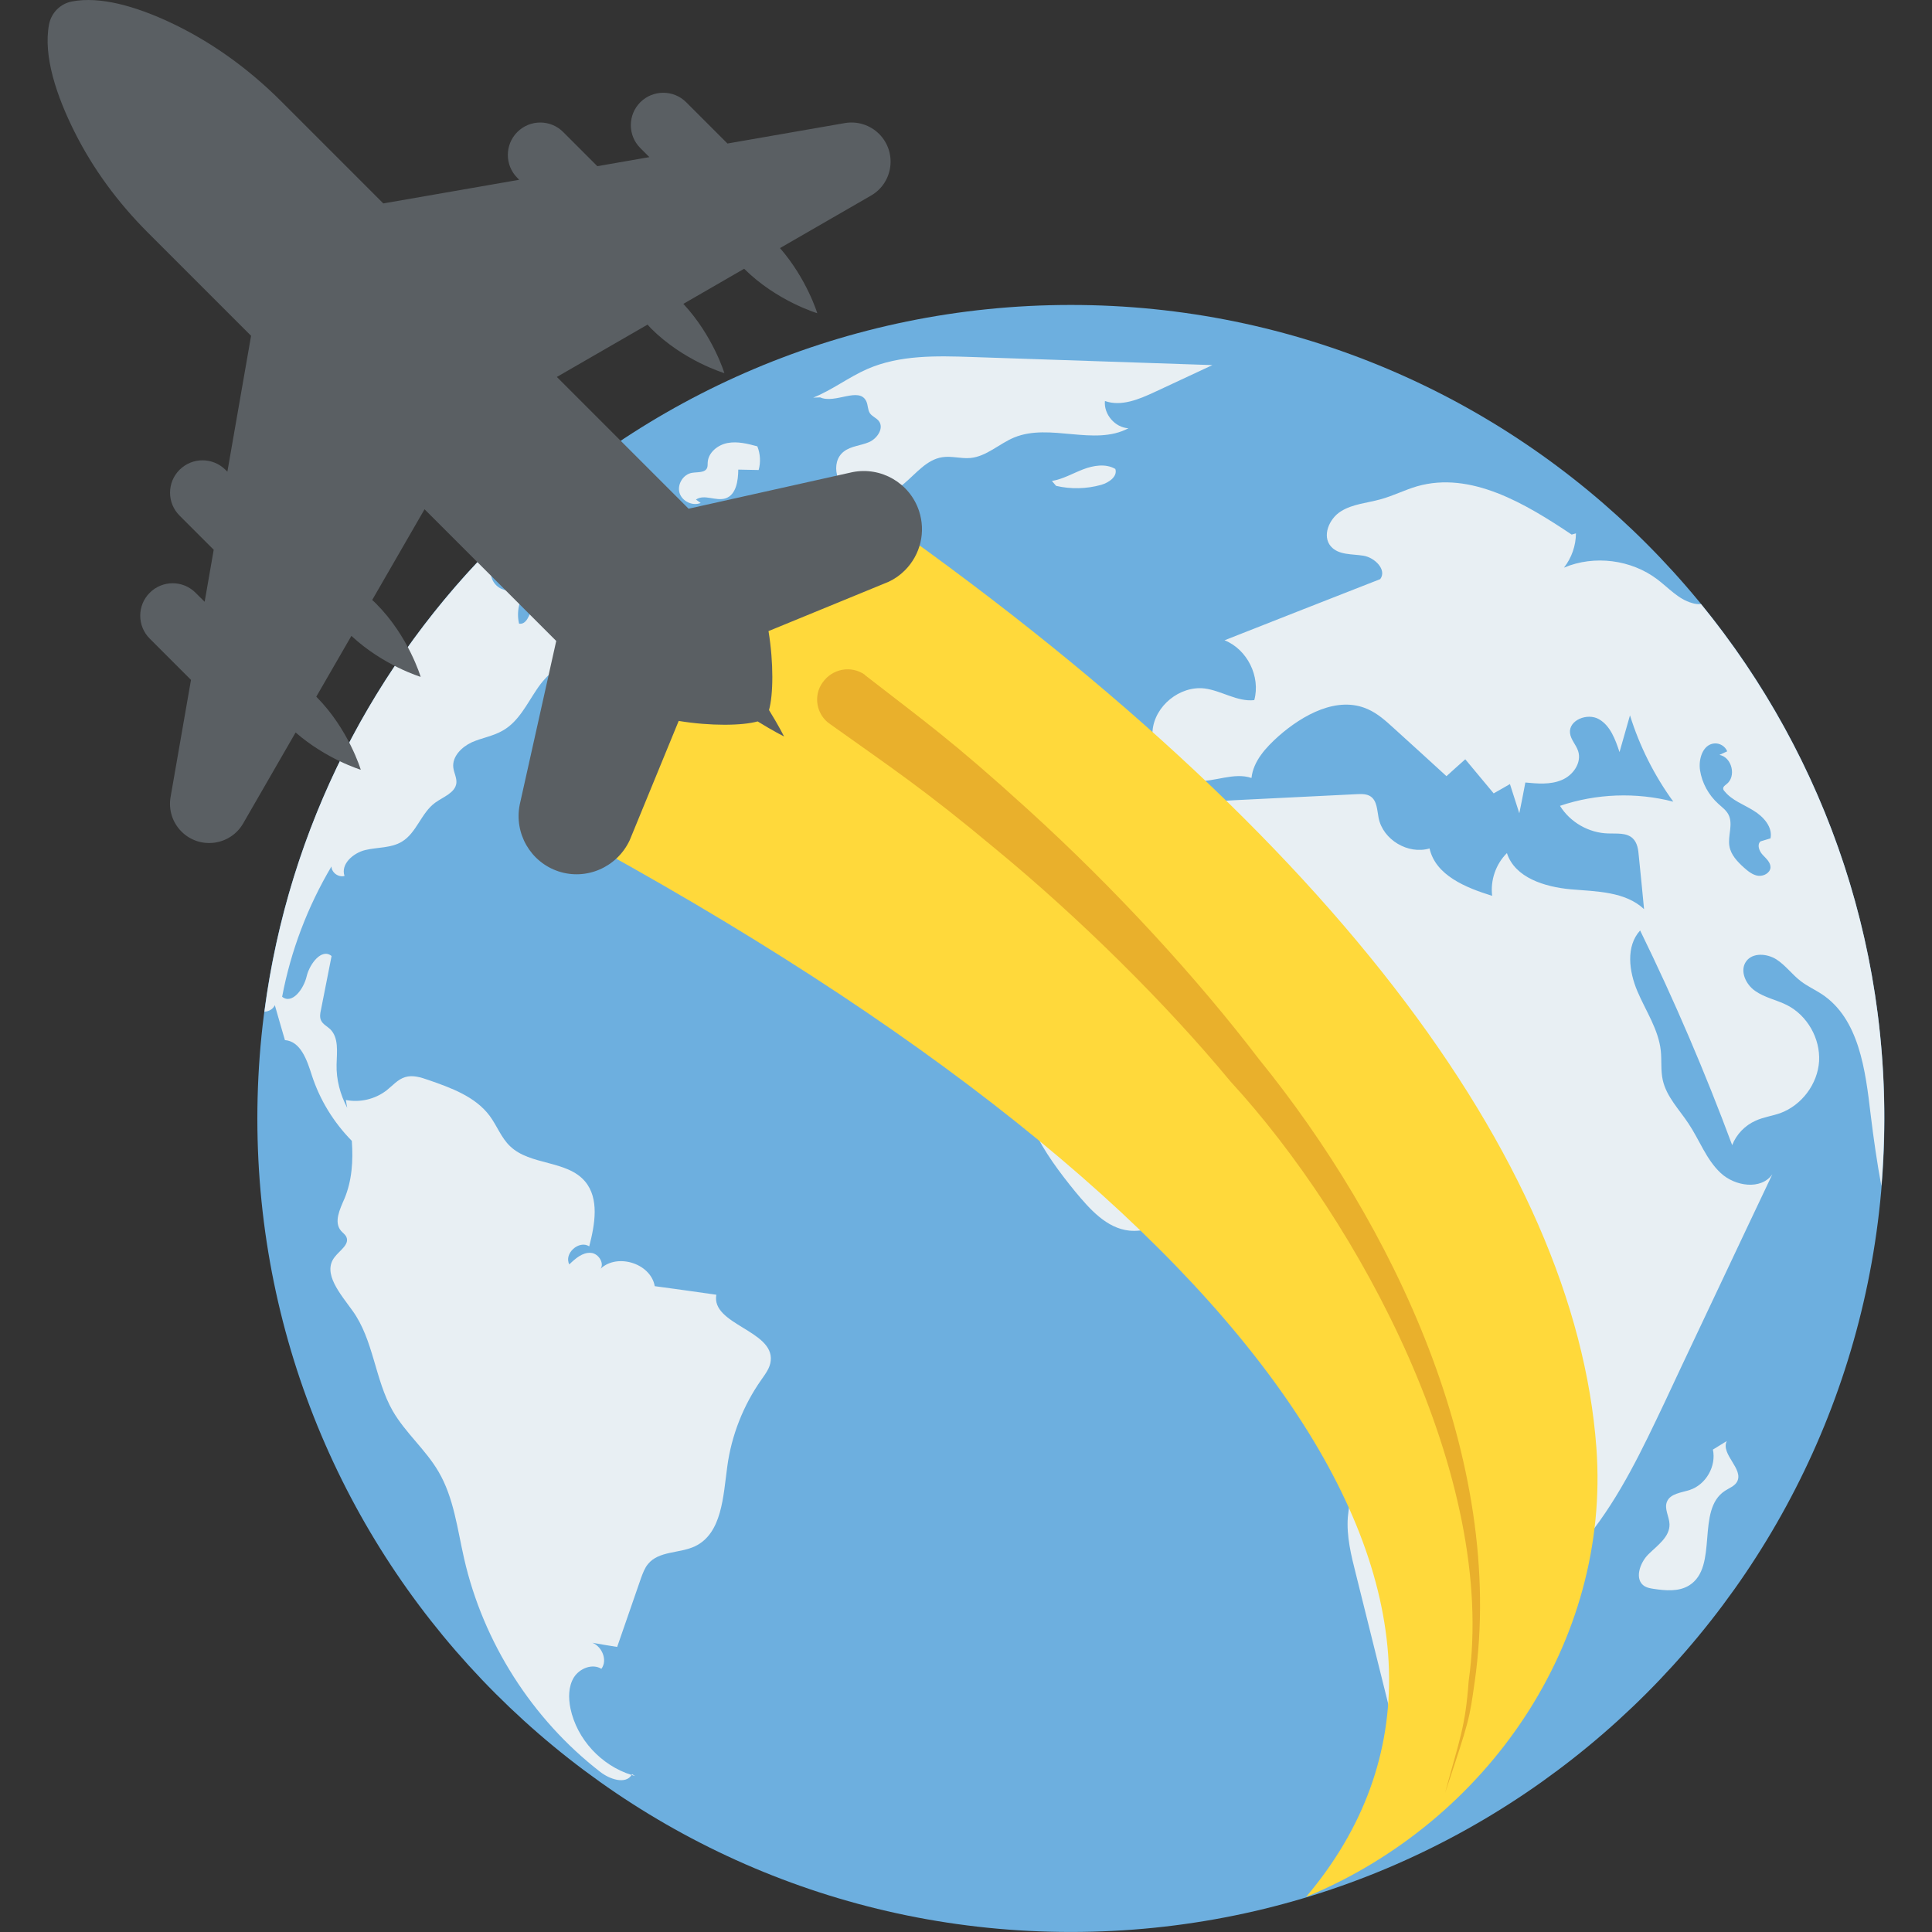 <svg width="120" height="120" viewBox="0 0 120 120" fill="none" xmlns="http://www.w3.org/2000/svg">
<rect x="0" y="0" width="120" height="120" fill="#333333" stroke="none"/>
<g clip-path="url(#clip0)">
<path d="M66.514 119.998C94.42 119.998 117.043 97.376 117.043 69.47C117.043 41.564 94.42 18.941 66.514 18.941C38.608 18.941 15.985 41.564 15.985 69.47C15.985 97.376 38.608 119.998 66.514 119.998Z" fill="#6DAFDF"/>
<path d="M39.264 110.193C39.252 110.212 39.237 110.223 39.226 110.242C39.301 110.264 39.373 110.298 39.448 110.317L39.264 110.193Z" fill="#E8EFF3"/>
<path d="M40.702 38.913L40.612 38.703C41.464 38.632 41.558 38.042 42.211 37.866C42.954 37.675 42.688 37.919 43.409 37.941C43.99 37.956 44.317 38.399 45 38.136C44.824 38.41 44.546 38.587 44.272 38.767C43.698 39.12 43.116 39.484 42.455 39.589C41.798 39.694 41.044 39.484 40.702 38.913Z" fill="#E8EFF3"/>
<path d="M47.872 84.515C47.831 84.958 47.545 85.329 47.294 85.69C46.172 87.278 45.432 89.155 45.173 91.085C44.918 92.935 44.85 95.233 43.172 96.04C42.215 96.494 40.919 96.318 40.248 97.147C40.037 97.399 39.925 97.722 39.812 98.026C39.32 99.449 38.828 100.872 38.333 102.294C37.822 102.216 37.3 102.125 36.794 102.035C37.387 102.268 37.755 103.117 37.353 103.653C36.79 103.308 36.002 103.623 35.645 104.186C35.3 104.75 35.3 105.459 35.431 106.109C35.833 108.034 37.357 109.667 39.23 110.246C38.858 110.85 37.86 110.512 37.274 110.05C33.051 106.777 30.014 102.013 28.827 96.806C28.407 94.97 28.189 93.029 27.239 91.411C26.444 90.045 25.182 89.001 24.39 87.631C23.279 85.682 23.207 83.223 21.894 81.41C21.158 80.378 20.005 79.09 20.779 78.088C21.09 77.671 21.725 77.299 21.514 76.83C21.443 76.676 21.289 76.575 21.173 76.44C20.726 75.895 21.109 75.107 21.39 74.461C21.863 73.335 21.942 72.104 21.852 70.861C20.722 69.712 19.863 68.316 19.367 66.784C19.07 65.849 18.676 64.678 17.697 64.603C17.49 63.878 17.272 63.158 17.07 62.433C16.961 62.677 16.702 62.824 16.424 62.839C17.933 51.332 23.271 41.151 31.046 33.496C31.204 33.436 31.369 33.354 31.534 33.271C33.321 32.378 34.785 30.959 36.523 29.971C36.88 29.765 37.282 29.573 37.702 29.645C38.111 29.705 38.472 30.151 38.299 30.531C38.231 30.688 38.089 30.805 37.942 30.898C35.885 32.43 33.659 33.74 31.313 34.791C31.031 34.912 30.735 35.05 30.592 35.317C30.333 35.771 30.682 36.38 31.163 36.582C31.643 36.785 32.195 36.717 32.706 36.635C32.244 37.213 32.067 38.013 32.24 38.737C32.706 38.812 32.893 38.181 33.058 37.746C33.742 36.015 36.606 35.478 36.542 33.605C37.282 34.056 38.115 33.215 38.63 32.513C39.144 31.803 40.229 31.139 40.758 31.826C40.769 32.194 40.792 32.562 40.803 32.929C41.824 32.742 42.857 32.547 43.874 32.359C43.277 32.723 43.029 33.564 43.318 34.202C43.607 34.84 44.411 35.201 45.075 34.99C45.03 35.527 44.523 35.907 44.069 36.196C42.909 36.958 41.666 37.739 40.353 38.065L40.608 38.7C40.574 38.707 40.536 38.718 40.503 38.715C39.677 38.741 38.847 38.091 37.961 38.151C37.421 38.185 36.76 38.144 36.414 38.669C36.366 38.733 36.11 39.679 36.249 39.608C36.745 39.364 37.244 39.124 37.728 38.88C37.852 39.278 37.86 39.713 37.751 40.13C38.337 40.111 38.934 40.276 39.425 40.614C38.81 41.823 37.376 42.566 36.024 42.379C36.039 41.966 36.043 41.556 36.058 41.144C34.947 40.982 33.971 41.879 33.351 42.803C32.721 43.734 32.214 44.815 31.238 45.371C30.641 45.724 29.935 45.825 29.3 46.106C28.674 46.399 28.077 46.989 28.155 47.672C28.193 47.995 28.377 48.306 28.347 48.637C28.272 49.249 27.536 49.489 27.029 49.857C26.162 50.487 25.877 51.73 24.961 52.278C24.293 52.684 23.451 52.616 22.693 52.796C21.939 52.977 21.146 53.671 21.398 54.407C21.026 54.508 20.598 54.208 20.587 53.817C19.108 56.31 18.061 59.062 17.524 61.911C18.143 62.411 18.872 61.416 19.048 60.635C19.236 59.858 19.986 58.874 20.595 59.381C20.373 60.5 20.152 61.611 19.934 62.73C19.885 62.944 19.848 63.173 19.938 63.372C20.047 63.619 20.313 63.739 20.508 63.923C21.056 64.464 20.921 65.346 20.906 66.112C20.88 67.051 21.131 67.982 21.567 68.811C21.533 68.65 21.507 68.485 21.484 68.323C22.367 68.496 23.309 68.271 24.018 67.719C24.394 67.422 24.717 67.032 25.171 66.9C25.636 66.758 26.132 66.915 26.59 67.073C28.013 67.565 29.526 68.109 30.419 69.314C30.873 69.926 31.133 70.677 31.684 71.195C32.934 72.397 35.202 72.051 36.332 73.373C37.237 74.439 36.951 76.046 36.599 77.412C35.96 77.007 35.011 77.859 35.36 78.534C35.739 78.17 36.174 77.784 36.689 77.817C37.214 77.84 37.623 78.587 37.214 78.895C38.202 77.791 40.405 78.414 40.668 79.886C41.941 80.059 43.224 80.235 44.493 80.419C44.156 82.27 48.071 82.638 47.872 84.515Z" fill="#E8EFF3"/>
<path d="M43.521 31.24C43.01 31.45 42.353 31.131 42.203 30.602C42.053 30.073 42.444 29.453 42.988 29.367C43.333 29.31 43.799 29.378 43.923 29.051C43.96 28.954 43.949 28.841 43.956 28.736C43.983 28.113 44.576 27.632 45.192 27.516C45.807 27.4 46.434 27.561 47.039 27.722C47.226 28.184 47.256 28.713 47.121 29.194C46.701 29.186 46.28 29.175 45.856 29.168C45.849 29.866 45.725 30.741 45.06 30.955C44.467 31.146 43.739 30.669 43.228 31.03" fill="#E8EFF3"/>
<path d="M50.511 24.697C51.694 24.224 52.719 23.42 53.886 22.913C55.895 22.042 58.17 22.099 60.358 22.174C65.34 22.343 70.322 22.508 75.303 22.677C74.11 23.233 72.916 23.792 71.722 24.348C70.746 24.802 69.642 25.267 68.629 24.907C68.55 25.736 69.259 26.555 70.089 26.6C67.964 27.73 65.212 26.255 62.99 27.174C62.059 27.561 61.274 28.353 60.272 28.447C59.69 28.5 59.104 28.308 58.526 28.398C57.558 28.545 56.897 29.412 56.146 30.043C55.279 30.771 54.051 31.225 53.011 30.782C51.972 30.339 51.517 28.721 52.422 28.038C52.865 27.7 53.469 27.681 53.98 27.46C54.491 27.238 54.926 26.585 54.581 26.146C54.431 25.954 54.172 25.868 54.033 25.669C53.886 25.451 53.92 25.155 53.804 24.918C53.357 23.998 51.874 25.102 50.943 24.682" fill="#E8EFF3"/>
<path d="M65.336 29.874C66.02 29.761 66.628 29.401 67.273 29.153C67.919 28.905 68.678 28.781 69.275 29.127C69.428 29.596 68.873 29.979 68.4 30.114C67.491 30.369 66.515 30.392 65.596 30.178" fill="#E8EFF3"/>
<path d="M105.656 37.524C105.472 37.535 105.276 37.513 105.089 37.453C104.244 37.216 103.636 36.511 102.938 35.985C101.32 34.758 99.026 34.461 97.141 35.257C97.614 34.656 97.881 33.894 97.885 33.128L97.618 33.203C94.742 31.277 91.356 29.25 88.019 30.204C87.249 30.429 86.536 30.797 85.755 31.011C84.925 31.244 84.017 31.3 83.288 31.758C82.549 32.216 82.102 33.297 82.665 33.939C83.146 34.487 83.975 34.401 84.689 34.517C85.391 34.63 86.157 35.392 85.729 35.97C82.508 37.228 79.279 38.5 76.058 39.769C77.466 40.329 78.307 42.022 77.905 43.486C76.843 43.602 75.87 42.896 74.816 42.761C73.28 42.581 71.722 43.846 71.587 45.382C71.441 46.921 72.766 48.438 74.305 48.513C75.457 48.576 76.632 47.953 77.732 48.321C77.845 47.274 78.622 46.433 79.41 45.727C80.938 44.383 83.078 43.212 84.948 44.045C85.56 44.312 86.07 44.77 86.566 45.224C87.658 46.211 88.751 47.21 89.843 48.209C90.234 47.856 90.62 47.503 91.011 47.161C91.596 47.863 92.182 48.565 92.775 49.278C93.109 49.083 93.455 48.899 93.785 48.7C93.977 49.308 94.175 49.905 94.367 50.514C94.502 49.868 94.622 49.237 94.742 48.603C95.493 48.674 96.289 48.749 96.999 48.449C97.704 48.163 98.26 47.371 98.02 46.647C97.896 46.26 97.562 45.941 97.517 45.539C97.419 44.732 98.594 44.255 99.315 44.672C100.021 45.074 100.332 45.93 100.591 46.714C100.813 45.949 101.023 45.194 101.241 44.432C101.838 46.35 102.754 48.171 103.932 49.793C101.624 49.196 99.142 49.29 96.894 50.052C97.528 51.077 98.688 51.737 99.885 51.767C100.422 51.79 101.023 51.704 101.413 52.072C101.706 52.353 101.759 52.781 101.789 53.171C101.901 54.279 102.014 55.375 102.115 56.468C100.948 55.371 99.161 55.371 97.554 55.236C95.947 55.086 94.097 54.523 93.597 52.987C92.91 53.667 92.561 54.673 92.681 55.642C91.041 55.135 89.168 54.373 88.792 52.698C87.459 53.093 85.894 52.158 85.627 50.799C85.534 50.322 85.534 49.751 85.139 49.474C84.899 49.308 84.576 49.312 84.28 49.327C81.787 49.455 79.305 49.568 76.824 49.695C75.469 49.77 74.065 49.838 72.837 50.423C71.609 50.998 70.581 52.214 70.63 53.569C68.272 54.771 66.219 56.595 64.773 58.806C64.315 59.486 63.91 60.274 64.019 61.081C64.094 61.705 64.469 62.256 64.555 62.868C64.706 63.919 64.049 64.884 63.73 65.898C62.836 68.774 64.871 71.664 66.782 74.011C67.686 75.099 68.73 76.289 70.142 76.436C71.016 76.526 71.876 76.192 72.717 75.925C75.127 75.152 77.71 74.897 80.221 75.159C79.621 75.569 80.154 76.575 80.852 76.77C81.55 76.965 82.328 76.785 82.999 77.066C84.527 77.727 84.163 80.006 83.36 81.455C83.716 81.41 84.088 81.365 84.456 81.32C84.231 81.808 84.006 82.3 83.777 82.776C85.901 83.189 86.532 86.058 85.894 88.134C85.267 90.213 83.889 92.072 83.716 94.234C83.63 95.42 83.919 96.595 84.212 97.748C84.94 100.669 85.669 103.593 86.397 106.525C88.931 106.998 90.613 103.841 93.049 102.977C93.965 102.647 95.016 102.636 95.756 102.016C96.469 101.419 96.349 99.914 95.482 99.858C96.664 99.809 97.738 98.799 97.847 97.617C97.881 97.286 97.855 96.952 97.922 96.625C98.031 96.164 98.354 95.769 98.665 95.39C100.648 92.905 102.014 90.003 103.377 87.139C103.737 86.373 104.094 85.615 104.45 84.849C105.802 81.992 107.142 79.146 108.494 76.289C109.023 75.167 109.552 74.056 110.085 72.933C109.391 73.932 107.758 73.688 106.872 72.854C105.975 72.017 105.562 70.812 104.882 69.795C104.308 68.92 103.512 68.128 103.279 67.092C103.144 66.499 103.219 65.875 103.155 65.263C103.013 63.938 102.217 62.786 101.699 61.562C101.181 60.338 100.974 58.776 101.871 57.793C103.996 62.133 105.9 66.585 107.589 71.127C107.848 70.455 108.389 69.896 109.049 69.607C109.534 69.385 110.063 69.318 110.57 69.141C111.906 68.653 112.897 67.332 112.987 65.917C113.066 64.501 112.255 63.063 110.979 62.422C110.348 62.106 109.612 61.967 109.019 61.551C108.426 61.145 108.036 60.285 108.464 59.704C108.865 59.156 109.744 59.223 110.326 59.584C110.908 59.955 111.317 60.541 111.865 60.954C112.259 61.254 112.725 61.468 113.153 61.746C115.473 63.281 115.863 66.457 116.19 69.228C116.37 70.718 116.584 72.197 116.854 73.658C116.884 73.35 116.907 73.031 116.925 72.723C117.793 59.448 113.449 47.063 105.656 37.524ZM109.196 54.395C108.865 54.35 108.573 54.114 108.325 53.892C107.912 53.521 107.506 53.096 107.416 52.552C107.307 51.903 107.664 51.193 107.36 50.6C107.217 50.315 106.943 50.127 106.718 49.917C106.121 49.376 105.712 48.625 105.592 47.841C105.487 47.146 105.764 46.249 106.466 46.178C106.801 46.14 107.153 46.346 107.281 46.666L106.797 46.887C107.578 47.03 107.867 48.239 107.229 48.712C107.142 48.787 107.037 48.847 107.03 48.963C107.026 49.031 107.067 49.102 107.12 49.151C107.578 49.718 108.295 49.958 108.91 50.345C109.53 50.716 110.115 51.373 109.969 52.072C109.759 52.139 109.56 52.195 109.35 52.259C109.117 52.462 109.263 52.86 109.481 53.093C109.695 53.325 109.977 53.558 109.969 53.881C109.943 54.226 109.537 54.44 109.196 54.395Z" fill="#E8EFF3"/>
<path d="M107.251 89.508L106.391 90.037C106.613 91.066 105.96 92.21 104.961 92.541C104.432 92.717 103.741 92.762 103.535 93.281C103.358 93.72 103.681 94.197 103.696 94.669C103.722 95.45 102.956 95.983 102.397 96.528C101.838 97.072 101.489 98.138 102.164 98.532C102.322 98.623 102.506 98.653 102.686 98.683C103.441 98.799 104.267 98.874 104.916 98.472C106.771 97.32 105.31 93.78 107.146 92.594C107.405 92.424 107.728 92.312 107.886 92.045C108.336 91.249 106.864 90.341 107.251 89.508Z" fill="#E8EFF3"/>
<path d="M52.122 30.362C51.619 30.726 51.105 31.071 50.564 31.383C50.129 31.634 49.847 31.777 49.652 31.86C48.679 32.821 47.677 33.74 46.739 34.739C45.785 35.757 44.895 36.823 43.983 37.874C43.968 37.9 43.976 37.896 43.957 37.926C41.276 42.642 38.427 47.315 35.011 51.543C79.771 75.678 95.478 100.857 81.123 117.822C81.153 117.81 81.186 117.795 81.216 117.784C92.396 113.121 100.047 101.998 99.154 89.913C97.844 72.175 82.591 51.205 52.122 30.362Z" fill="#FFD93B"/>
<path d="M52.464 7.646L45.184 8.914L42.62 6.35C41.836 5.566 40.559 5.566 39.771 6.35C38.986 7.135 38.986 8.411 39.771 9.196L40.334 9.759L37.102 10.322L34.981 8.201C34.196 7.413 32.92 7.413 32.131 8.201C31.347 8.986 31.347 10.262 32.131 11.047L32.248 11.167L23.808 12.635L17.464 6.29C15.414 4.241 13.045 2.529 10.414 1.32C8.447 0.419 6.243 -0.253 4.463 0.092C3.75 0.231 3.187 0.794 3.048 1.508C2.662 3.501 3.551 6.027 4.614 8.16C5.77 10.48 7.32 12.578 9.152 14.414L15.595 20.856L14.123 29.296L14.003 29.179C13.214 28.395 11.942 28.395 11.153 29.179C10.365 29.964 10.365 31.24 11.153 32.025L13.274 34.146L12.711 37.378L12.148 36.819C11.364 36.03 10.087 36.03 9.299 36.819C8.514 37.603 8.514 38.88 9.299 39.664L11.863 42.228L10.594 49.508C10.459 50.289 10.71 51.088 11.27 51.648C12.403 52.781 14.303 52.53 15.103 51.145L18.361 45.495C20.276 47.165 22.408 47.811 22.408 47.811C22.408 47.811 21.657 45.292 19.645 43.272L21.826 39.495C23.801 41.339 26.128 42.041 26.128 42.041C26.128 42.041 25.378 39.511 23.354 37.487C23.279 37.404 23.197 37.341 23.118 37.266L26.369 31.631L34.549 39.811L32.282 49.973C31.921 51.76 32.953 53.547 34.684 54.121C36.419 54.696 38.318 53.874 39.11 52.192L42.155 44.778C44.137 45.104 46.123 45.074 47.058 44.808C48.041 45.416 48.702 45.746 48.702 45.746C48.702 45.746 48.372 45.085 47.764 44.102C48.03 43.171 48.06 41.185 47.733 39.199L55.193 36.136C55.572 35.959 55.91 35.719 56.203 35.426C57.175 34.45 57.513 33.035 57.081 31.732C56.507 29.998 54.72 28.965 52.933 29.329L42.77 31.597L34.587 23.413L40.221 20.162C40.297 20.241 40.36 20.323 40.439 20.402C42.463 22.425 44.993 23.176 44.993 23.176C44.993 23.176 44.287 20.852 42.444 18.874L46.221 16.693C48.244 18.705 50.763 19.456 50.763 19.456C50.763 19.456 50.117 17.327 48.447 15.409L54.097 12.15C55.486 11.351 55.733 9.451 54.603 8.318C54.044 7.762 53.245 7.507 52.464 7.646Z" fill="#5A5F63"/>
<path d="M91.597 104.453C91.263 106.799 91.289 106.773 89.757 111.361C90.636 108.072 91.015 107.314 91.221 104.415C93.027 91.775 84.415 75.85 76.43 67.174C72.432 62.339 67.022 56.997 61.827 52.721C57.352 48.986 55.332 47.668 51.578 44.988C50.714 44.425 50.489 43.223 51.09 42.397C51.69 41.534 52.854 41.309 53.718 41.909C53.718 41.947 53.755 41.947 53.793 41.984C57.475 44.849 59.071 45.938 63.891 50.319C69.376 55.308 74.388 60.8 78.195 65.785C86.454 75.963 93.571 90.593 91.597 104.453Z" fill="#E9B02C"/>
</g>
<defs>
<clipPath id="clip0">
<rect width="120" height="120" fill="white"/>
</clipPath>
</defs>
</svg>

